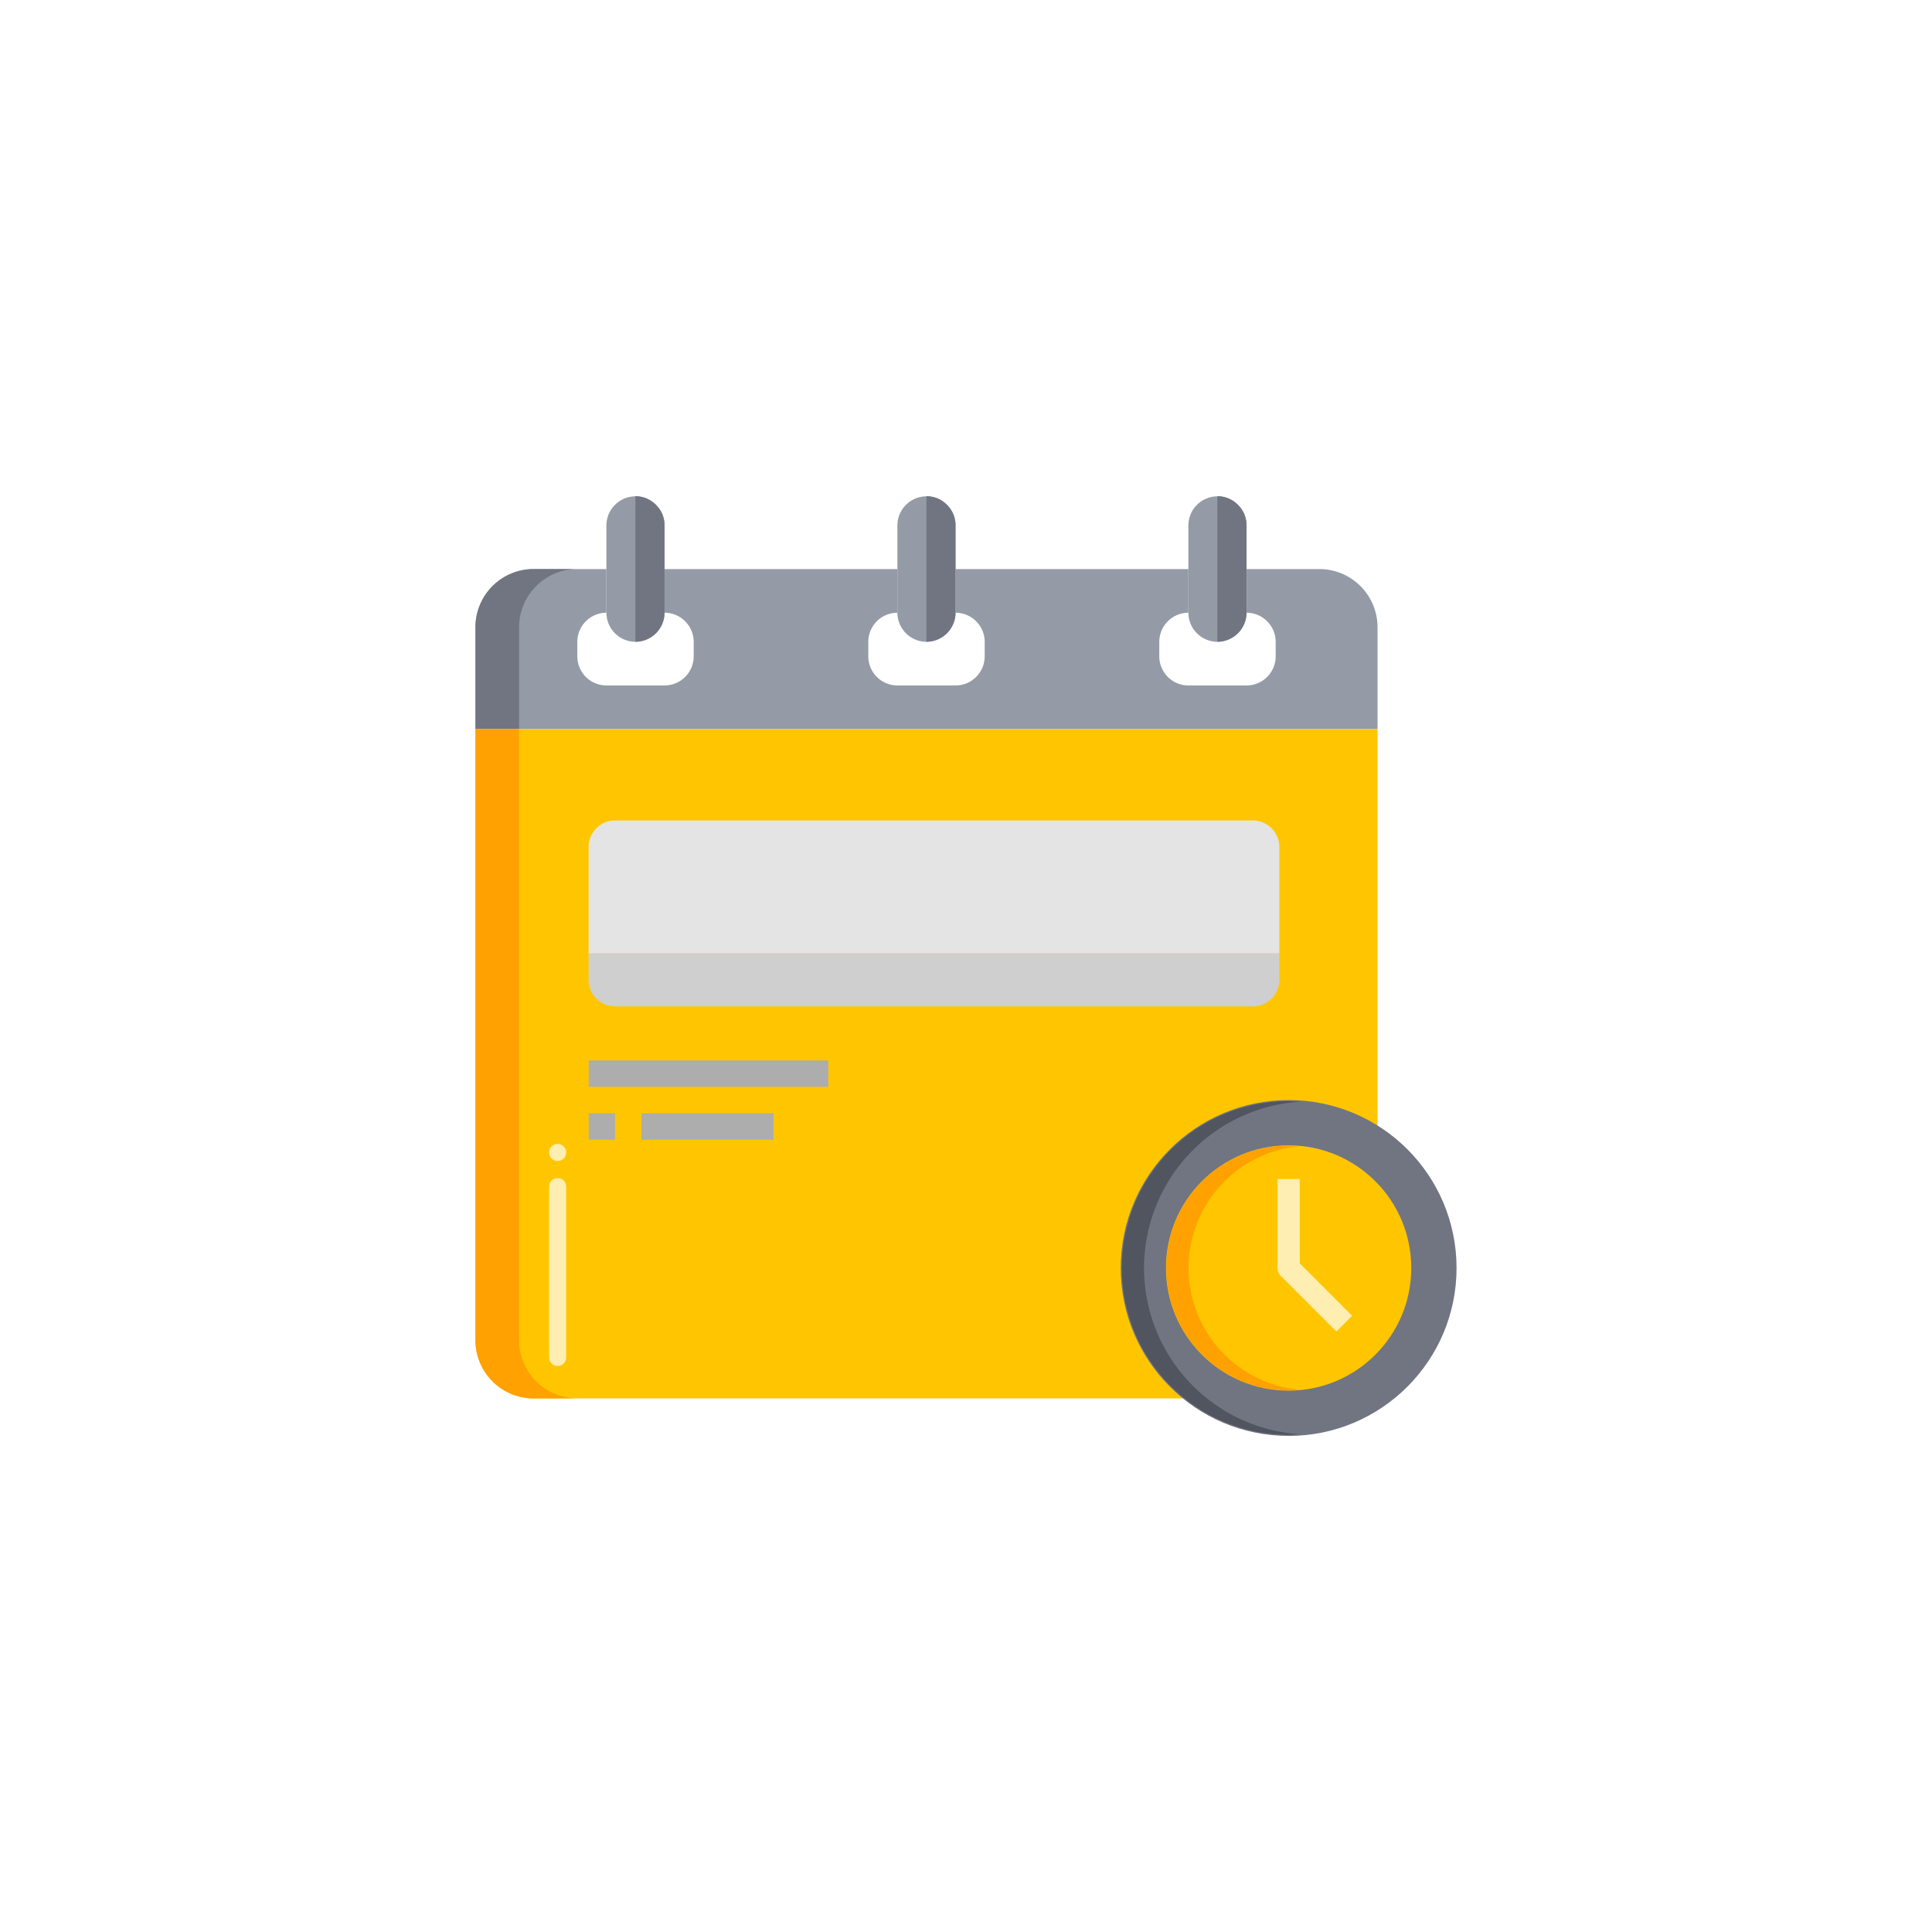 <?xml version="1.0" standalone="no"?><!DOCTYPE svg PUBLIC "-//W3C//DTD SVG 1.1//EN" "http://www.w3.org/Graphics/SVG/1.1/DTD/svg11.dtd"><svg xmlns="http://www.w3.org/2000/svg" xmlns:xlink="http://www.w3.org/1999/xlink" width="1024" height="1024" viewBox="0 0 1024 1024">
  <rect x="0" y="0" width="1024" height="1024" fill="#333333" stroke="none"/>
  <defs>
    <clipPath id="clip-面性办公记录">
      <rect width="1024" height="1024"/>
    </clipPath>
  </defs>
  <g id="面性办公记录" clip-path="url(#clip-面性办公记录)">
    <rect width="1024" height="1024" fill="#fff"/>
    <g id="组_166" data-name="组 166" transform="translate(-21 -20.939)">
      <g id="组_151" data-name="组 151" transform="translate(0 11)">
        <g id="组_31" data-name="组 31" transform="translate(273 273)">
          <path id="路径_402" data-name="路径 402" d="M-92.153-3.577A15.469,15.469,0,0,0-76.73-19,15.469,15.469,0,0,1-61.307-3.577V4.135A15.469,15.469,0,0,1-76.73,19.558h-30.847A15.469,15.469,0,0,1-123,4.135V-3.577A15.469,15.469,0,0,1-107.577-19,15.469,15.469,0,0,0-92.153-3.577Z" transform="translate(485.447 80.693)" fill="#fff"/>
          <path id="路径_403" data-name="路径 403" d="M-112.153-3.577A15.469,15.469,0,0,0-96.73-19,15.469,15.469,0,0,1-81.307-3.577V4.135A15.469,15.469,0,0,1-96.73,19.558h-30.847A15.469,15.469,0,0,1-143,4.135V-3.577A15.469,15.469,0,0,1-127.577-19,15.469,15.469,0,0,0-112.153-3.577Z" transform="translate(351.214 80.693)" fill="#fff"/>
          <path id="路径_404" data-name="路径 404" d="M-132.153-3.577A15.469,15.469,0,0,0-116.73-19,15.469,15.469,0,0,1-101.307-3.577V4.135A15.469,15.469,0,0,1-116.73,19.558h-30.847A15.469,15.469,0,0,1-163,4.135V-3.577A15.469,15.469,0,0,1-147.577-19,15.469,15.469,0,0,0-132.153-3.577Z" transform="translate(216.981 80.693)" fill="#fff"/>
          <path id="路径_405" data-name="路径 405" d="M-90.153,11.558V34.693a15.469,15.469,0,0,1-15.423,15.423A15.469,15.469,0,0,1-121,34.693v-46.27A15.469,15.469,0,0,1-105.577-27,15.079,15.079,0,0,1-94.7-22.45a15.079,15.079,0,0,1,4.55,10.873Z" transform="translate(498.87 27)" fill="#949ba6"/>
          <path id="路径_406" data-name="路径 406" d="M-110.153,34.693a15.469,15.469,0,0,1-15.423,15.423A15.469,15.469,0,0,1-141,34.693v-46.27A15.469,15.469,0,0,1-125.577-27,15.079,15.079,0,0,1-114.7-22.45a15.079,15.079,0,0,1,4.55,10.873v46.27Z" transform="translate(364.638 27)" fill="#949ba6"/>
          <path id="路径_407" data-name="路径 407" d="M-130.153,11.558V34.693a15.469,15.469,0,0,1-15.423,15.423A15.469,15.469,0,0,1-161,34.693v-46.27A15.469,15.469,0,0,1-145.577-27,15.079,15.079,0,0,1-134.7-22.45a15.078,15.078,0,0,1,4.55,10.873Z" transform="translate(230.405 27)" fill="#949ba6"/>
          <path id="路径_408" data-name="路径 408" d="M308.122,62.828V8.847A30.838,30.838,0,0,0,277.275-22H238.717V1.135A15.469,15.469,0,0,1,254.14,16.558V24.27a15.469,15.469,0,0,1-15.423,15.423H207.871A15.469,15.469,0,0,1,192.447,24.27V16.558A15.469,15.469,0,0,1,207.871,1.135V-22H84.484V1.135A15.469,15.469,0,0,1,99.908,16.558V24.27A15.469,15.469,0,0,1,84.484,39.693H53.638A15.469,15.469,0,0,1,38.214,24.27V16.558A15.469,15.469,0,0,1,53.638,1.135V-22H-69.749V1.135A15.469,15.469,0,0,1-54.325,16.558V24.27A15.469,15.469,0,0,1-69.749,39.693H-100.6A15.469,15.469,0,0,1-116.018,24.27V16.558A15.469,15.469,0,0,1-100.6,1.135V-22h-38.558A30.838,30.838,0,0,0-170,8.847V62.828Z" transform="translate(170 60.558)" fill="#949ba6"/>
          <g id="组_30" data-name="组 30" transform="translate(0 38.558)">
            <path id="路径_411" data-name="路径 411" d="M-116.018-22h-23.135A30.838,30.838,0,0,0-170,8.847V62.828h23.135V8.847A30.838,30.838,0,0,1-116.018-22Z" transform="translate(170 22)" fill="#717582"/>
          </g>
          <path id="路径_413" data-name="路径 413" d="M-40.884,25-118,102.116V40.423A15.469,15.469,0,0,1-102.577,25Z" transform="translate(519.005 376.005)" fill="#ffa100"/>
          <path id="路径_414" data-name="路径 414" d="M308.122-11V266.619H246.429a15.469,15.469,0,0,0-15.423,15.423v61.693H-139.153A30.838,30.838,0,0,1-170,312.889V-11H308.122Z" transform="translate(170 134.386)" fill="#ffc600"/>
          <path id="路径_415" data-name="路径 415" d="M-146.865,312.889V-11H-170V312.889a30.838,30.838,0,0,0,30.847,30.847h23.135A30.838,30.838,0,0,1-146.865,312.889Z" transform="translate(170 134.386)" fill="#ffa100"/>
        </g>
        <g id="组_32" data-name="组 32" transform="translate(357.767 272.939)">
          <path id="路径_416" data-name="路径 416" d="M-148.127-22.45A15.079,15.079,0,0,0-159-27V50.116a15.469,15.469,0,0,0,15.423-15.423v-46.27A15.078,15.078,0,0,0-148.127-22.45Z" transform="translate(159 27)" fill="#717582"/>
        </g>
        <g id="组_33" data-name="组 33" transform="translate(512 272.939)">
          <path id="路径_417" data-name="路径 417" d="M-128.126-22.45A15.079,15.079,0,0,0-139-27V50.116a15.469,15.469,0,0,0,15.423-15.423v-46.27A15.079,15.079,0,0,0-128.126-22.45Z" transform="translate(139 27)" fill="#717582"/>
        </g>
        <g id="组_34" data-name="组 34" transform="translate(666.233 272.939)">
          <path id="路径_418" data-name="路径 418" d="M-108.126-22.45A15.079,15.079,0,0,0-119-27V50.116a15.469,15.469,0,0,0,15.423-15.423v-46.27A15.079,15.079,0,0,0-108.126-22.45Z" transform="translate(119 27)" fill="#717582"/>
        </g>
        <path id="路径_529" data-name="路径 529" d="M176.805,578.2a4.538,4.538,0,0,1-4.525-4.525V483.145a4.525,4.525,0,1,1,9.05,0v90.528A4.536,4.536,0,0,1,176.805,578.2Z" transform="translate(139.748 155.731)" fill="#ffeeb2"/>
        <path id="路径_530" data-name="路径 530" d="M176.805,425.925m-4.525,0a4.525,4.525,0,1,0,4.525-4.525A4.525,4.525,0,0,0,172.28,425.925Z" transform="translate(139.748 194.844)" fill="#ffeeb2"/>
      </g>
      <g id="组_153" data-name="组 153" transform="translate(582.598 571.598)">
        <circle id="椭圆_12" data-name="椭圆 12" cx="89" cy="89" r="89" transform="translate(32.402 32.402)" fill="#717582"/>
        <path id="路径_811" data-name="路径 811" d="M44.789,121.42a88.355,88.355,0,0,1,82.525-88.125c-1.957-.124-3.9-.295-5.895-.295a88.42,88.42,0,1,0,0,176.84c1.992,0,3.938-.171,5.895-.295A88.355,88.355,0,0,1,44.789,121.42Z" transform="translate(-0.018 -0.018)" fill="#515560"/>
        <circle id="椭圆_13" data-name="椭圆 13" cx="65" cy="65" r="65" transform="translate(56.402 56.402)" fill="#ffc600"/>
        <path id="路径_812" data-name="路径 812" d="M48.789,101.841a64.825,64.825,0,0,1,58.947-64.547c-1.945-.171-3.9-.295-5.895-.295a64.841,64.841,0,1,0,0,129.683c1.992,0,3.949-.124,5.895-.295A64.825,64.825,0,0,1,48.789,101.841Z" transform="translate(19.56 19.56)" fill="#ffa100"/>
        <g id="组_152" data-name="组 152" transform="translate(115.507 74.244)">
          <path id="路径_813" data-name="路径 813" d="M78.2,120.8,48.727,91.325A5.869,5.869,0,0,1,47,87.157V40H58.789V84.717l27.746,27.746Z" transform="translate(-47 -40)" fill="#ffeeb2"/>
        </g>
      </g>
      <g id="组_165" data-name="组 165" transform="translate(320.919 335.225)">
        <g id="组_154" data-name="组 154" transform="translate(12.041 120.571)">
          <path id="路径_814" data-name="路径 814" d="M372.122,46V60.082A14.123,14.123,0,0,1,358.04,74.163H20.082A14.123,14.123,0,0,1,6,60.082V46Z" transform="translate(-6 24.408)" fill="#cfcfcf"/>
          <path id="路径_815" data-name="路径 815" d="M372.122,50.082v56.326H6V50.082A14.123,14.123,0,0,1,20.082,36H358.04A14.123,14.123,0,0,1,372.122,50.082Z" transform="translate(-6 -36)" fill="#e4e4e4"/>
        </g>
        <g id="组_164" data-name="组 164" transform="translate(12 22)">
          <g id="组_163" data-name="组 163" transform="translate(0 225.306)">
            <g id="组_160" data-name="组 160" transform="translate(0 28.163)">
              <rect id="矩形_51" data-name="矩形 51" width="14" height="14" transform="translate(0.081 0.306)" fill="#adadad"/>
            </g>
            <g id="组_161" data-name="组 161" transform="translate(28.163 28.163)">
              <rect id="矩形_52" data-name="矩形 52" width="70" height="14" transform="translate(-0.082 0.306)" fill="#adadad"/>
            </g>
            <g id="组_162" data-name="组 162">
              <rect id="矩形_53" data-name="矩形 53" width="127" height="14" transform="translate(0.081 0.47)" fill="#adadad"/>
            </g>
          </g>
        </g>
      </g>
    </g>
  </g>
</svg>
